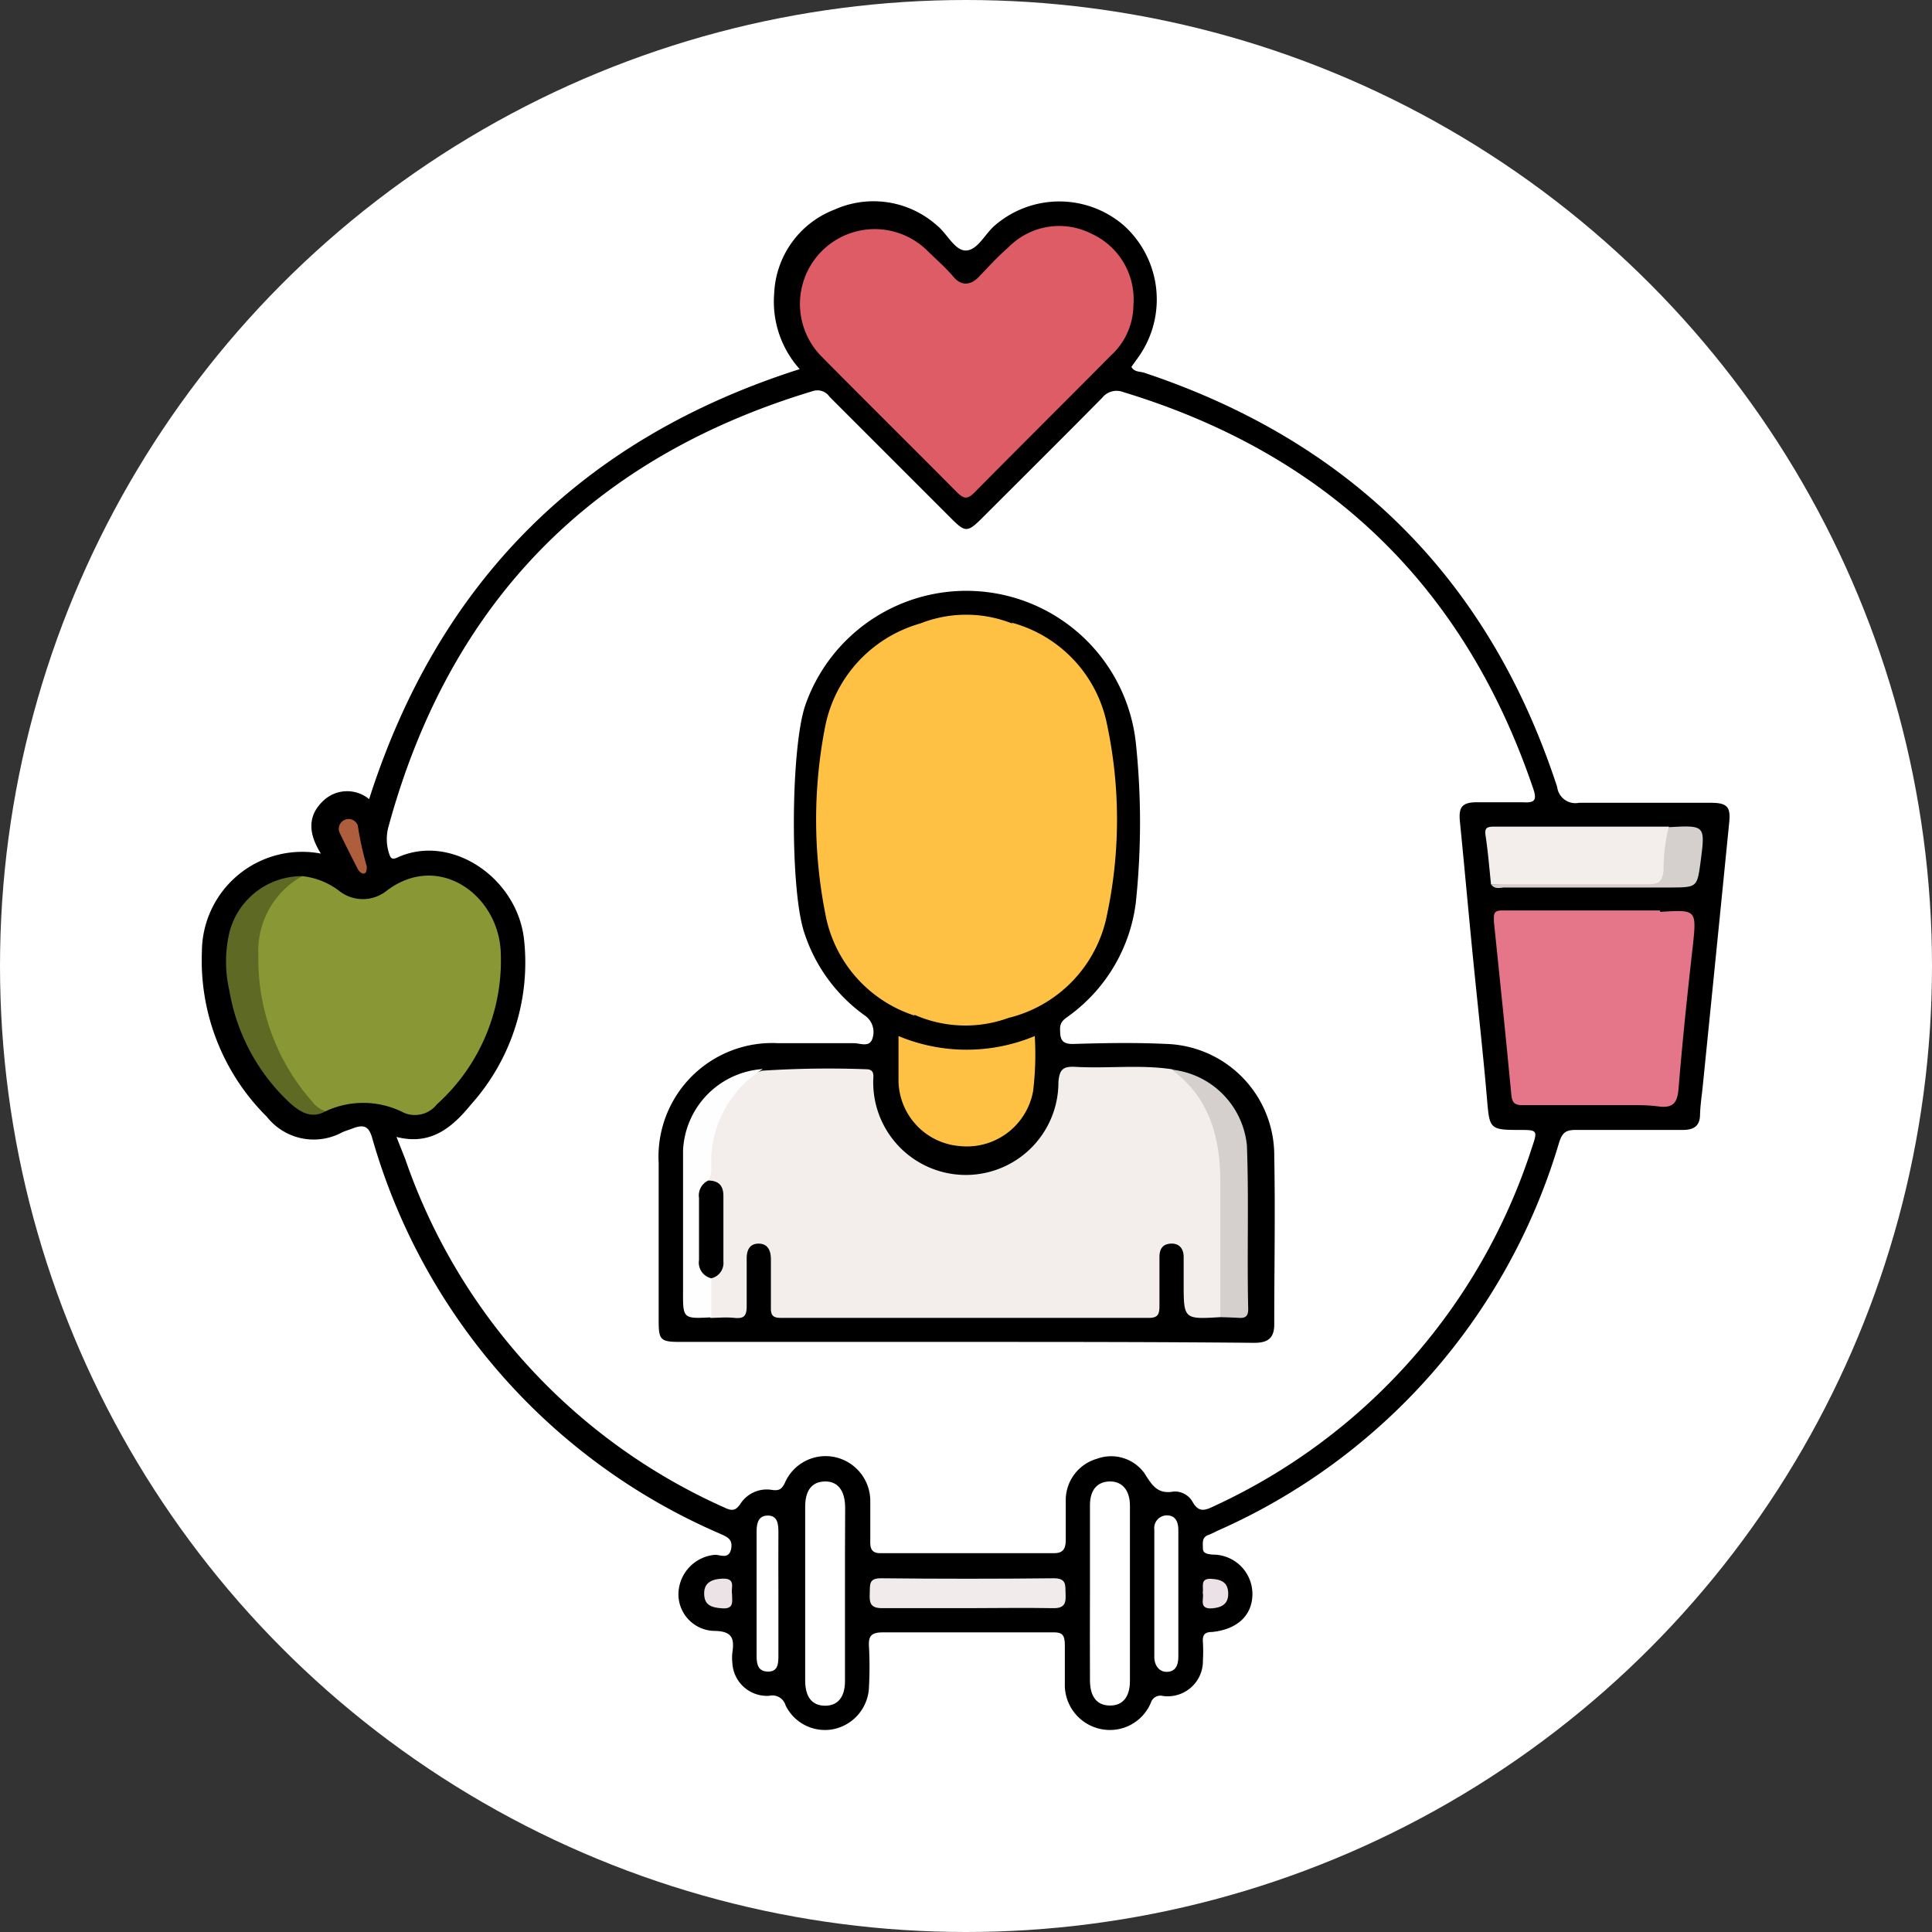 <svg xmlns="http://www.w3.org/2000/svg" viewBox="0 0 105.36 105.36"><rect x="0" y="0" width="105.36" height="105.36" fill="#333333" stroke="none"/><defs><style>.cls-1{fill:#fff;}.cls-2{fill:#de5c66;}.cls-3,.cls-6{fill:#899835;}.cls-4{fill:#e57589;}.cls-5{fill:#f3eeec;}.cls-6{opacity:0.69;}.cls-7{fill:#f1ebeb;}.cls-8{fill:#d5cfce;}.cls-9{fill:#ae5e3c;}.cls-10{fill:#ece3e7;}.cls-11{fill:#ebe1e7;}.cls-12{fill:#ffc144;}.cls-13{fill:#d5d0ce;}.cls-14{fill:#fefefe;}</style></defs><title>Detox &amp;amp; healthy weight management</title><g id="Layer_2" data-name="Layer 2"><g id="Layer_1-2" data-name="Layer 1"><circle class="cls-1" cx="52.68" cy="52.68" r="52.68"/><path d="M17.5,46.55c-.63-1-.79-2,.11-2.86a1.88,1.88,0,0,1,2.52-.11Q25.81,25.8,43.61,20.13A5.51,5.51,0,0,1,42.22,16a5.13,5.13,0,0,1,3.29-4.57,5.2,5.2,0,0,1,5.57.85c.58.46,1,1.43,1.63,1.38s1-.91,1.56-1.38a5.38,5.38,0,0,1,7,0,5.43,5.43,0,0,1,1,6.91c-.17.28-.38.54-.57.82.16.29.47.24.71.32Q79.39,26,84.92,42.92a1,1,0,0,0,1.19.86c2.4,0,4.79,0,7.19,0,.89,0,1.09.22,1,1.08Q93.59,52,92.86,59.21c-.05.52-.13,1-.15,1.56,0,.69-.4.86-1,.85-1.93,0-3.86,0-5.78,0-.53,0-.73.14-.9.67A33.54,33.54,0,0,1,66.37,83.49a4.29,4.29,0,0,1-.45.21c-.4.13-.32.46-.32.75s.3.3.53.33a2.15,2.15,0,0,1,2.17,2.14c0,1.16-.81,1.94-2.21,2.08-.41,0-.52.18-.49.55a8.85,8.85,0,0,1,0,1,1.92,1.92,0,0,1-2.17,1.94.55.55,0,0,0-.67.37,2.42,2.42,0,0,1-2.69,1.44,2.46,2.46,0,0,1-2-2.5c0-.69,0-1.38,0-2.06s-.2-.73-.75-.72c-3.06,0-6.12,0-9.17,0-.65,0-.8.21-.76.8a20.36,20.36,0,0,1,0,2.15,2.43,2.43,0,0,1-2,2.34A2.39,2.39,0,0,1,42.84,93a.75.75,0,0,0-.9-.52,1.89,1.89,0,0,1-2-1.78,2.55,2.55,0,0,1,0-.58c.11-.77,0-1.17-1-1.18A2,2,0,0,1,37,86.85a2.18,2.18,0,0,1,2-2.06c.29,0,.75.26.87-.32s-.29-.68-.67-.86A33.5,33.5,0,0,1,20.28,62c-.18-.58-.45-.68-1-.48-.2.08-.42.14-.62.23a3.25,3.25,0,0,1-4.1-.84,12,12,0,0,1-3.55-9A5.47,5.47,0,0,1,17.5,46.55Z"/><path class="cls-1" d="M21.62,62c1.89.49,3.06-.54,4.06-1.76a11.6,11.6,0,0,0,2.89-9.08c-.42-3.34-4-5.72-6.89-4.4-.35.16-.39,0-.48-.27a2.55,2.55,0,0,1,0-1.46q5-18.24,23.12-23.7a.8.8,0,0,1,.92.31l6.66,6.66c.73.73.87.73,1.61,0,2.2-2.2,4.41-4.39,6.6-6.61a1,1,0,0,1,1.14-.31Q78,26.47,83.61,43c.23.67.06.79-.58.75-.82,0-1.65,0-2.48,0s-1,.28-.94,1c.26,2.6.49,5.2.75,7.8s.53,5,.74,7.47c.13,1.52.16,1.6,1.7,1.6,1.06,0,1.07,0,.73,1A32.46,32.46,0,0,1,66.24,82.12c-.48.23-.85.41-1.2-.21A1.11,1.11,0,0,0,64,81.34c-.88.16-1.18-.35-1.59-1a2.24,2.24,0,0,0-2.58-.79,2.35,2.35,0,0,0-1.71,2.19c0,.74,0,1.49,0,2.23,0,.48-.14.73-.63.73H48c-.45,0-.55-.24-.54-.64,0-.72,0-1.43,0-2.15a2.45,2.45,0,0,0-1.94-2.45,2.42,2.42,0,0,0-2.71,1.39c-.17.36-.32.46-.72.4a1.71,1.71,0,0,0-1.72.77c-.27.4-.49.37-.87.19a32.32,32.32,0,0,1-17.4-19Z"/><path class="cls-2" d="M61.81,16.64a3.76,3.76,0,0,1-1.22,2.74c-2.48,2.5-5,5-7.46,7.49-.38.38-.58.32-.92,0-2.46-2.48-4.95-4.94-7.4-7.42a4.08,4.08,0,1,1,5.79-5.75c.47.46,1,.92,1.4,1.4s.91.49,1.38,0S54.4,14,55,13.48a3.88,3.88,0,0,1,4.51-.74A3.93,3.93,0,0,1,61.81,16.64Z"/><path class="cls-3" d="M16.48,47.78a4,4,0,0,1,2,.79,2.08,2.08,0,0,0,2.55.05c2.84-2.23,6.19.17,6.28,3.36a10.55,10.55,0,0,1-3.48,8.24,1.53,1.53,0,0,1-1.79.47,4.84,4.84,0,0,0-4.28-.09,1.41,1.41,0,0,1-.73-.52,11.73,11.73,0,0,1-2.94-8A4.66,4.66,0,0,1,16.48,47.78Z"/><path class="cls-4" d="M89.38,60.27c-2.12,0-4.24,0-6.36,0-.42,0-.56-.14-.6-.56-.3-3.15-.62-6.29-.95-9.44,0-.36-.07-.63.46-.62,2.86,0,5.72,0,8.58,0,.33.52.11,1.08.06,1.6l-.81,8.18C89.74,59.81,89.7,60.11,89.38,60.27Z"/><path class="cls-5" d="M81.31,48.22c-.09-.87-.16-1.75-.29-2.61-.06-.41,0-.53.44-.53l9.55,0a6.29,6.29,0,0,1-.13,2.77.46.46,0,0,1-.52.42C87.35,48.25,84.33,48.41,81.31,48.22Z"/><path class="cls-1" d="M46.08,86.9c0,1.59,0,3.19,0,4.78,0,.88-.4,1.35-1.1,1.34s-1.07-.48-1.07-1.37q0-4.74,0-9.48c0-.9.37-1.36,1.06-1.38s1.11.46,1.12,1.41C46.08,83.77,46.08,85.33,46.08,86.9Z"/><path class="cls-1" d="M59.44,86.87c0-1.59,0-3.19,0-4.78,0-.83.39-1.28,1.06-1.3s1.12.45,1.12,1.32q0,4.78,0,9.56c0,.88-.4,1.35-1.1,1.34s-1.07-.47-1.08-1.36C59.43,90.06,59.44,88.47,59.44,86.87Z"/><path class="cls-6" d="M16.48,47.78a8.9,8.9,0,0,0-1.64,2.1c-.93,2.3-.47,4.5.36,6.69a13,13,0,0,0,2.61,4c-.79.48-1.42.1-2-.42a10.82,10.82,0,0,1-3.3-6.12,7,7,0,0,1,0-3.18A4.08,4.08,0,0,1,16.48,47.78Z"/><path class="cls-4" d="M89.38,60.27a9.12,9.12,0,0,0,.3-2.34c.33-2.73.57-5.47.85-8.2,2-.13,2-.13,1.78,1.92-.29,2.56-.56,5.13-.77,7.7-.06.71-.23,1.07-1,1A8.86,8.86,0,0,0,89.38,60.27Z"/><path class="cls-7" d="M52.72,87.7c-1.54,0-3.08,0-4.61,0-.65,0-.7-.29-.68-.8s-.06-.84.65-.83q4.69.05,9.39,0c.71,0,.62.39.64.84s0,.81-.69.79C55.85,87.67,54.28,87.7,52.72,87.7Z"/><path class="cls-1" d="M64.26,86.92c0,1.13,0,2.26,0,3.39,0,.43-.1.82-.57.86s-.74-.35-.74-.81q0-3.47,0-6.94a.69.69,0,0,1,.69-.78c.48,0,.62.38.62.81C64.26,84.61,64.26,85.76,64.26,86.92Z"/><path class="cls-1" d="M42.45,86.95c0,1.1,0,2.2,0,3.3,0,.43,0,.91-.56.91s-.63-.42-.63-.87q0-3.39,0-6.77c0-.46.1-.88.63-.87s.56.49.56.92C42.44,84.69,42.45,85.82,42.45,86.95Z"/><path class="cls-8" d="M81.31,48.22c2.86,0,5.72,0,8.58,0,.59,0,.77-.15.83-.77A9.84,9.84,0,0,1,91,45.11C93,45,93,45,92.74,47c-.19,1.39-.19,1.39-1.63,1.4-3,0-6,0-9,0C81.87,48.38,81.53,48.55,81.31,48.22Z"/><path class="cls-9" d="M20,47.24c0,.17,0,.34-.12.39s-.3-.09-.37-.24c-.35-.68-.69-1.36-1-2a.53.53,0,1,1,1-.38C19.62,45.74,19.79,46.51,20,47.24Z"/><path class="cls-10" d="M39.92,86.91c0,.41.13.84-.52.8s-1-.2-1-.82.48-.78,1-.8C40.16,86.06,39.85,86.61,39.92,86.91Z"/><path class="cls-11" d="M65.59,86.86c.06-.32-.17-.79.46-.76s.93.25.93.82-.38.75-.88.79C65.34,87.76,65.68,87.18,65.59,86.86Z"/><path d="M52.65,73.18H37.12c-1.1,0-1.2-.09-1.2-1.16,0-2.86,0-5.73,0-8.59a6.2,6.2,0,0,1,6.53-6.54c1.38,0,2.75,0,4.13,0,.33,0,.84.25,1-.26a1.1,1.1,0,0,0-.46-1.28,8.94,8.94,0,0,1-3.25-4.46c-.8-2.31-.76-10.22.07-12.5a9.3,9.3,0,0,1,18,2.1,41.55,41.55,0,0,1,0,8.74,9,9,0,0,1-3.57,6.11c-.25.2-.55.32-.56.74,0,.59.06.88.78.85,1.65-.05,3.31-.08,5,0a6.08,6.08,0,0,1,5.9,6.13c.06,3.06,0,6.11,0,9.17,0,.78-.39,1-1.09,1C63.12,73.18,57.89,73.18,52.65,73.18Z"/><path class="cls-5" d="M66.55,71.83c-2,.12-2,.12-2-1.88,0-.47,0-.94,0-1.4s-.25-.76-.71-.73-.61.32-.61.74c0,.88,0,1.76,0,2.64,0,.47-.07.68-.62.67q-10,0-20,0c-.42,0-.58-.1-.57-.55,0-.88,0-1.76,0-2.64,0-.47-.16-.86-.67-.86s-.66.38-.65.86c0,.85,0,1.71,0,2.56,0,.53-.16.68-.66.63s-.88,0-1.32,0a2.78,2.78,0,0,1-.14-2,2.38,2.38,0,0,0,.58-1.88c0-.7,0-1.41,0-2.12a1.36,1.36,0,0,0-.57-1.27,6.45,6.45,0,0,1,1.81-5.61,3.48,3.48,0,0,1,1.14-.6,55.24,55.24,0,0,1,5.67-.08c.54,0,.37.45.39.74A5,5,0,0,0,57.72,59c.06-.72.29-.85.93-.82,1.75.1,3.51-.13,5.26.13A4.75,4.75,0,0,1,66.58,62a8.45,8.45,0,0,1,.23,2c0,2.22,0,4.44,0,6.67A1.53,1.53,0,0,1,66.55,71.83Z"/><path class="cls-12" d="M55,55.51a6.87,6.87,0,0,1-5.13-.17A8.75,8.75,0,0,1,46,49.91a7.24,7.24,0,0,1-.23-1.46,37.56,37.56,0,0,1,.17-8.63A8,8,0,0,1,50.19,34a6.79,6.79,0,0,1,5,0,8.24,8.24,0,0,1,4.46,7.23,36,36,0,0,1-.13,8A7.92,7.92,0,0,1,55,55.51Z"/><path class="cls-12" d="M49,56.5a9.64,9.64,0,0,0,7.43,0,16.5,16.5,0,0,1-.09,3,3.67,3.67,0,0,1-4,3A3.63,3.63,0,0,1,49,59C49,58.19,49,57.39,49,56.5Z"/><path class="cls-12" d="M50.19,34c-.45.63-1.2.92-1.71,1.5A9.1,9.1,0,0,0,46,40.71a51.76,51.76,0,0,0-.1,7.15A8.8,8.8,0,0,0,49.61,55c.13.09.43.08.25.38A7.2,7.2,0,0,1,45,49.79a26.42,26.42,0,0,1,0-10.17A7.32,7.32,0,0,1,50.19,34Z"/><path class="cls-12" d="M55,55.51a10.08,10.08,0,0,0,3.57-4,9.47,9.47,0,0,0,.87-3.81c.05-1.84,0-3.68,0-5.52a9,9,0,0,0-3.75-7.74,6.82,6.82,0,0,1-.54-.49,7.22,7.22,0,0,1,5.22,5.55,25,25,0,0,1,0,10.39A7.22,7.22,0,0,1,55,55.51Z"/><path class="cls-13" d="M66.55,71.83c0-2.44,0-4.88,0-7.32s-.56-4.64-2.66-6.18A4.61,4.61,0,0,1,68,62.48c.11,3,0,5.94.07,8.91,0,.35-.12.5-.48.48S66.91,71.84,66.55,71.83Z"/><path class="cls-14" d="M38.79,69.71v2.13c-1.54.08-1.55.08-1.54-1.43,0-2.56,0-5.12,0-7.68A4.66,4.66,0,0,1,41.6,58.3a6,6,0,0,0-2.81,5.46,1.1,1.1,0,0,1-.17.62,15.3,15.3,0,0,0-.24,4.36C38.38,69.13,38.7,69.37,38.79,69.71Z"/><path d="M38.79,69.71a.88.88,0,0,1-.67-1c0-1.13,0-2.26,0-3.38a.9.9,0,0,1,.5-.95c.58,0,.84.29.83.87,0,1.18,0,2.37,0,3.55A.85.85,0,0,1,38.79,69.71Z"/></g></g></svg>